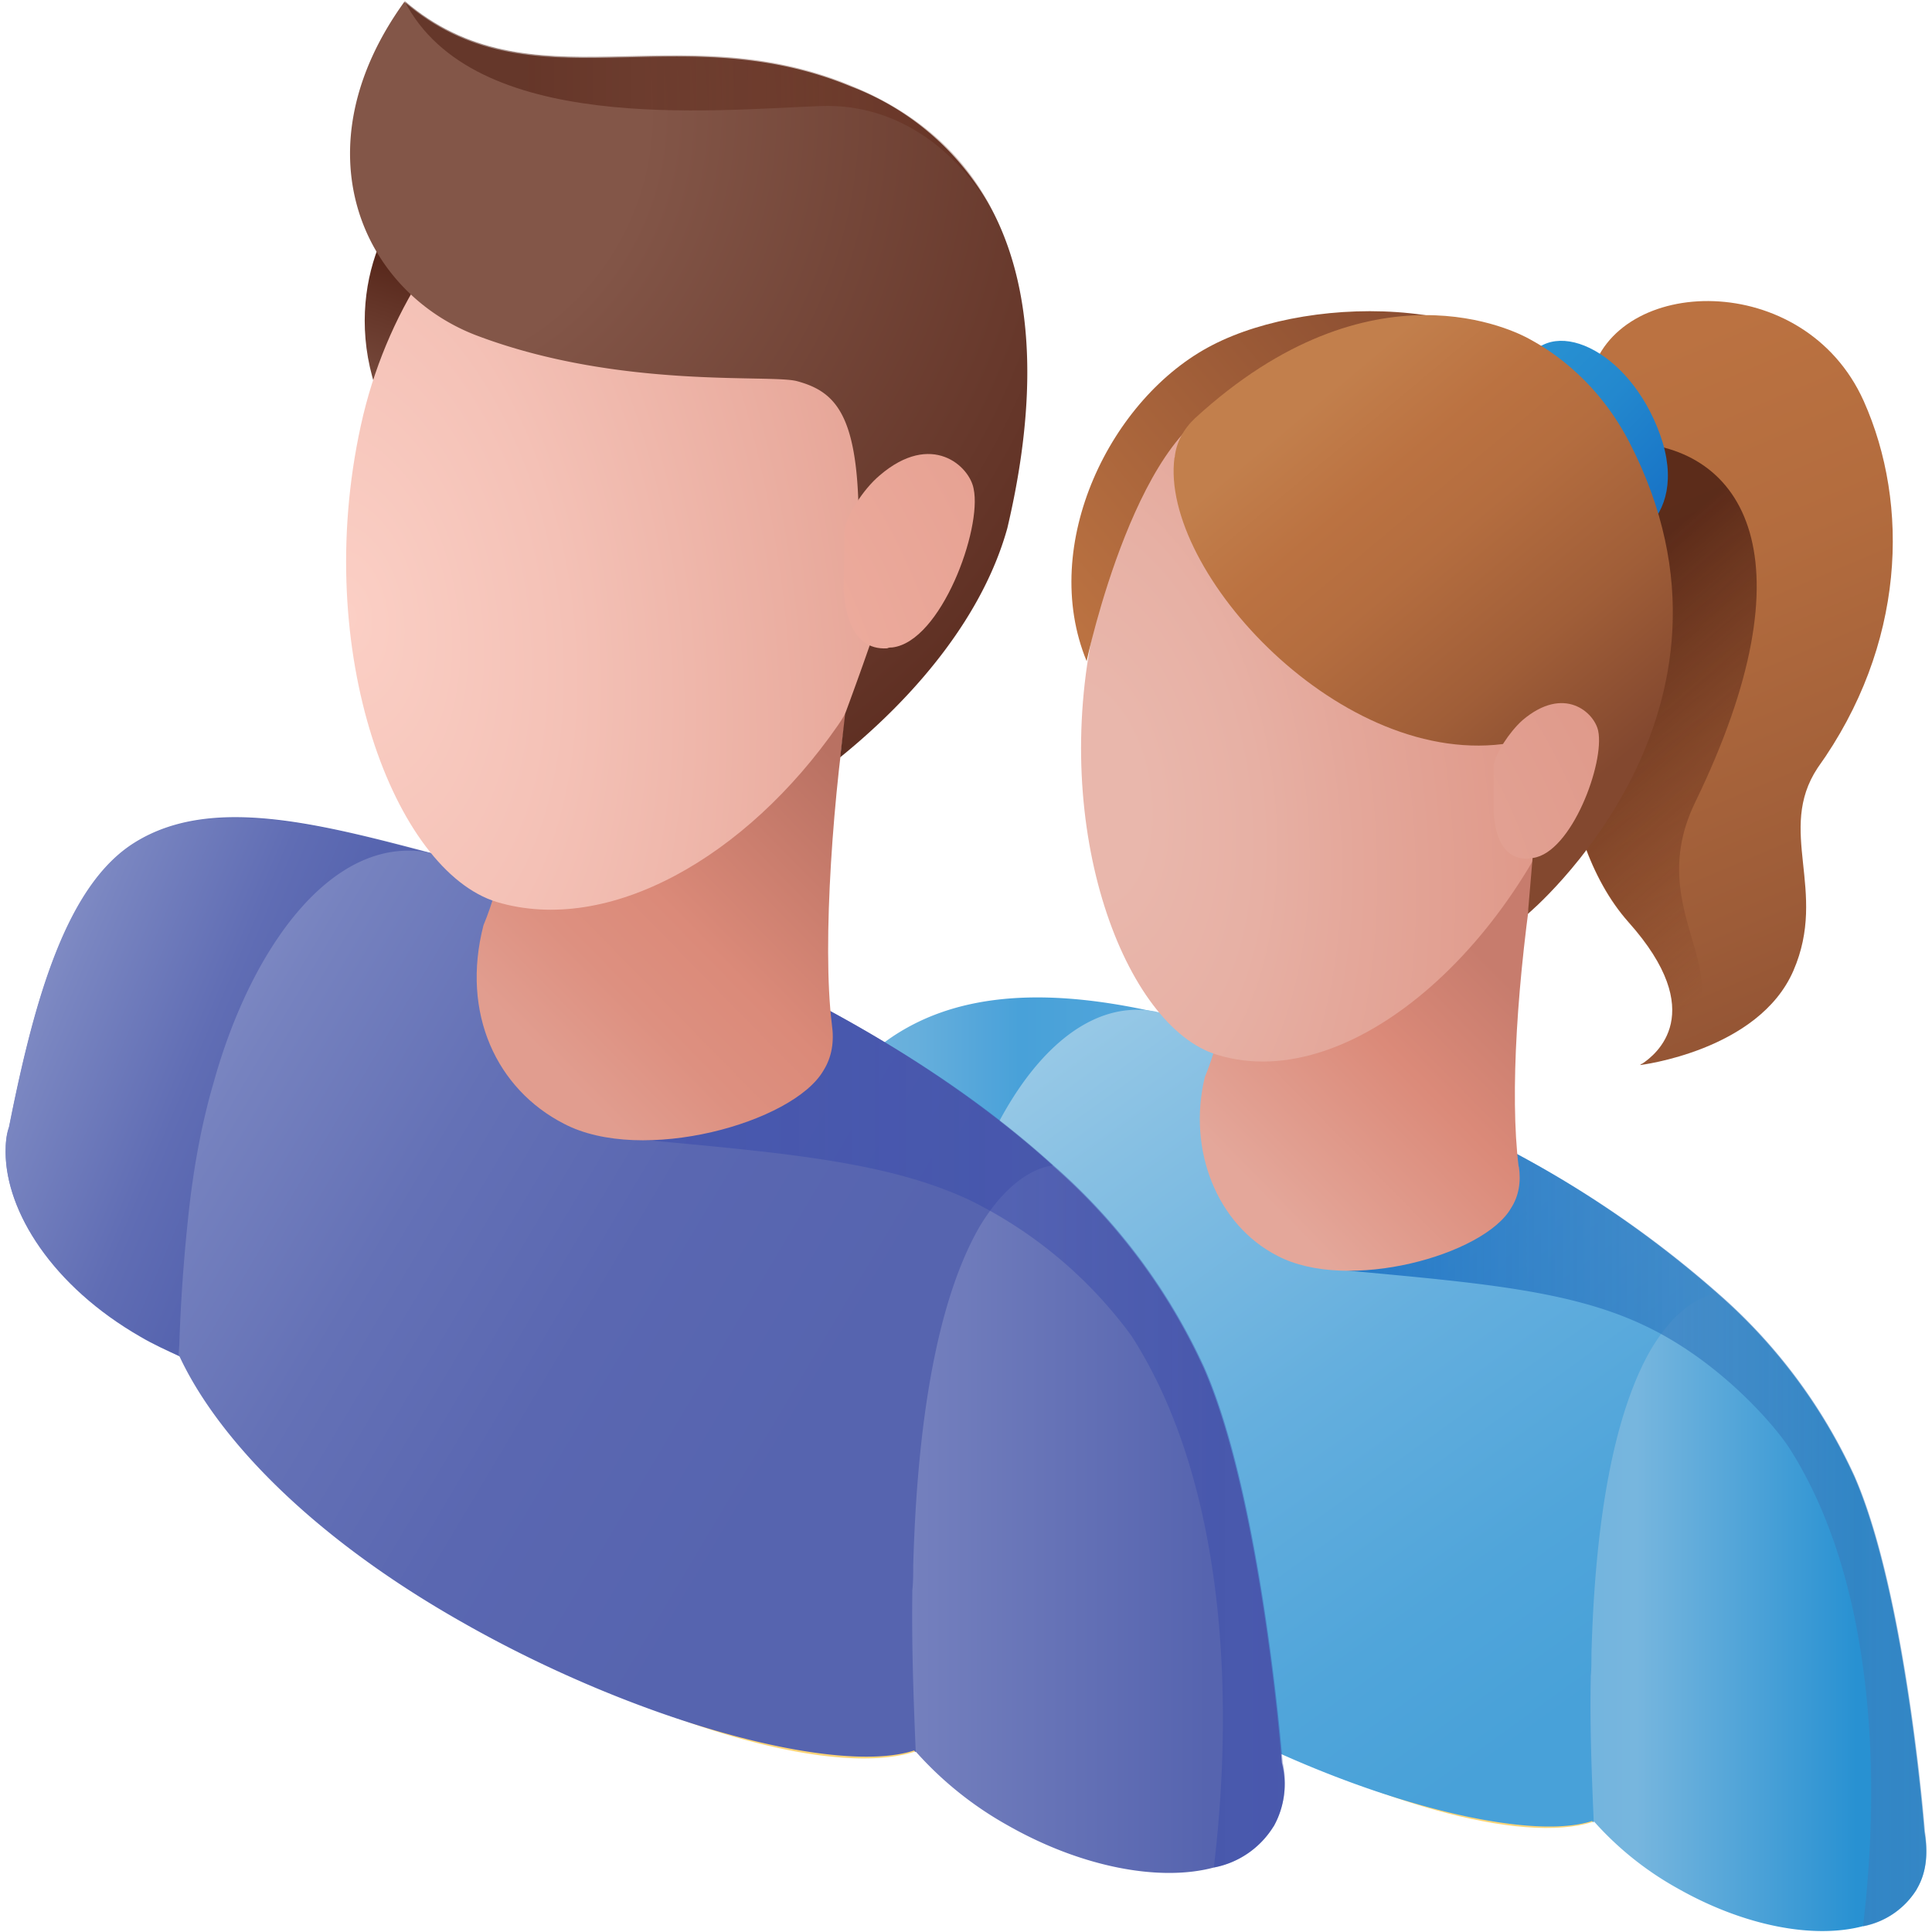 <svg xmlns="http://www.w3.org/2000/svg" fill="none" viewBox="0 0 86 86">
  <path fill="url(#a)" d="M80.91 34.18c-1.85 2.8.47 5.46-1.08 9.03-1.55 3.57-6.83 4.2-6.83 4.2s.03 0 .03-.03c.03 0 .03-.03.07-.03.6-.4 3-2.26-.61-6.3-3.44-3.87-3.47-11.42-2.86-17.07.4-4.11 1.18-7.21 1.18-7.21 1.07-4.51 9.5-4.82 12.15 1.08 2.06 4.61 1.86 10.88-2.05 16.33Z"/>
  <path fill="url(#b)" d="M73.1 47.32c.6-.4 3-2.26-.61-6.3-3.44-3.88-3.47-11.42-2.86-17.08l2.86-4.24c5.15.17 8.25 5.15 2.96 16.03-2.69 5.56 3.6 8.42-2.35 11.59Z" opacity=".84"/>
  <path fill="url(#c)" d="M67.84 16.26c1.08-2.32 4.68-.77 6.06 3.1 1.38 3.88-1.71 5.6-3.73 4.68-2.03-.94-2.33-7.78-2.33-7.78Z"/>
  <path fill="#FFD577" d="M72.42 79.99c-.3.5-.77.84-1.45 1.07 0 0-.03 0-.07.04-3.13 1-9.93-.81-16.94-4.82-6.23-3.54-10.88-7.81-12.32-10.98-.07-.17-.14-.3-.2-.47-.38-.98-.38-1.82.03-2.5.03-.06.07-.1.1-.13.47-.67 1.35-1.04 2.53-1.18 1.71-.2 4.07.17 6.77 1.01 2.76.85 5.89 2.23 9.05 4.01 4.42 2.53 8.02 5.4 10.28 7.95.13.17.3.34.44.5l.2.24c1.65 2.16 2.32 4.04 1.58 5.26Z"/>
  <path fill="url(#d)" d="M85.32 84.1a3.6 3.6 0 0 1-2.39 1.64c-2.19.58-5.29 0-8.25-1.68A14.2 14.2 0 0 1 71 81.13l-.07-.07c-1.85-2.12-2.56-4.44-1.58-6.1.17-.3.4-.57.67-.77L50.6 64.32c0 .04-.04.07-.07.1-1.28 2.16-5.02 2.46-8.86.88l-.23-.1c-.5-.24-1.05-.47-1.55-.77-3.54-2.03-5.76-5.02-5.76-7.41 0-.34.03-.68.13-.98 2.2-11.05 8.7-13.27 18.6-10.64l.13.03c.77.2 1.55.44 2.32.7a79.3 79.3 0 0 1 10.71 4.49 47.05 47.05 0 0 1 10.44 6.97 24.1 24.1 0 0 1 6.07 8.12c2.02 4.6 2.93 13.37 3.13 15.82.17.95.1 1.82-.34 2.56Z"/>
  <path fill="url(#e)" d="M76.43 57.59c-.3.03-1.62.27-2.93 2.46-1.25 2.15-2.46 6.13-2.66 13.6 0 .34 0 .64-.03.98v.13c-.04 1.89.03 3.98.13 6.27v.1l-.07-.07c-3.13 1.01-11.18-1.18-18.18-5.18-6.23-3.54-9.64-7.45-11.08-10.61l-.24-.1.03-.14v-.23a68.54 68.54 0 0 1 .34-4.99c.2-1.99.54-3.87 1.04-5.59 1.52-5.42 4.79-9.9 8.63-9.2l1.41.34c.1.04.14.04.14.04.77.2 1.55.43 2.32.7a79.3 79.3 0 0 1 10.71 4.48 47.16 47.16 0 0 1 10.44 7Z"/>
  <path fill="url(#f)" d="M85.32 84.1a3.6 3.6 0 0 1-2.39 1.65c.84-7.04.4-15.56-3.3-21.32-.64-.98-3.1-3.88-6.5-5.46-3.3-1.55-7.44-1.88-13.24-2.42l4.18-4.11 1.99-1.82a47.05 47.05 0 0 1 10.44 6.97 24.1 24.1 0 0 1 6.06 8.12c2.02 4.61 2.93 13.37 3.13 15.83.14.94.07 1.82-.37 2.56Z" opacity=".8"/>
  <path fill="url(#g)" d="M67.6 51.93c-.4-3.23-.06-8.39.75-13.6.33-2.06-2.3-.78-5.46-2.6-3.64-2.05-7.58-2.09-8.79 0-.2.37-.34.74-.34 1.18v.34c.81 3.5 1.38 7.03-.13 10.7-.78 3.24.54 6.57 3.23 7.95 3.13 1.65 9.2-.03 10.4-2.12.35-.54.45-1.18.35-1.85Z"/>
  <path fill="url(#h)" d="M70.64 32.77C68 41.69 60.26 48.83 54.17 46.95c-4.08-1.25-7.45-10-5.46-19.1 2.66-12.2 10.14-14.72 16.37-12.93 6.26 1.81 8.18 8.92 5.56 17.85Z"/>
  <path fill="url(#i)" d="M48.37 29.43c-2.14-5.19 1.08-11.75 5.6-14.07 4.5-2.33 13.53-2.33 16.33 2.66 2.8 4.98-10.3-.88-15.26-.17-4.34.6-6.67 11.58-6.67 11.58Z"/>
  <path fill="url(#j)" d="M52.28 20.37c-.67 5.05 7.48 13.95 14.96 12.7 2.22-.37 1.38.67 1.17 2.9l-.4 4.71s10.74-8.96 4.51-21.01c-1.58-3.04-3.9-4.28-4.44-4.58-.54-.3-7-3.71-14.89 3.53-.5.47-.84 1.08-.9 1.75Z"/>
  <path fill="url(#k)" d="M66.5 34.01c.1-.5.67-1.41 1.27-1.95 1.86-1.58 3.2-.34 3.37.47.3 1.42-1.18 5.42-2.9 5.66-.06 0-.13 0-.2.03-1.38.07-1.51-1.55-1.55-2.02v-2.19Z"/>
  <path fill="url(#l)" d="M17.22 18.5c-2.25-4.67-.2-9.15 1.71-10.35 1.91-1.2 6.92 3.1 6.92 3.1l-8.63 7.26Z"/>
  <path fill="#FFD577" d="M42.4 76.74c-.33.56-.85.93-1.6 1.2 0 0-.04 0-.07.03-3.48 1.12-11.03-.9-18.8-5.34C15 68.7 9.85 63.96 8.25 60.44l-.23-.52c-.41-1.09-.41-2.02.04-2.77a.51.51 0 0 1 .11-.15c.52-.74 1.5-1.16 2.8-1.3 1.91-.23 4.53.18 7.52 1.12 3.06.93 6.54 2.46 10.05 4.44 4.9 2.8 8.9 5.98 11.4 8.82.15.2.34.38.49.57l.22.26c1.83 2.43 2.54 4.48 1.76 5.83Z"/>
  <path fill="url(#m)" d="M56.69 81.3a4 4 0 0 1-2.66 1.83c-2.39.64-5.87 0-9.16-1.87a15.76 15.76 0 0 1-4.07-3.25l-.07-.07c-2.06-2.36-2.84-4.94-1.76-6.77.19-.34.45-.63.75-.86L18.15 59.36c0 .04-.04.07-.07.11-.68 1.16-1.95 1.8-3.6 2.02-1.79.22-4-.11-6.23-1.05l-.27-.1c-.56-.27-1.16-.53-1.72-.87C2.34 57.23.25 53.9.25 51.25c0-.38.03-.75.15-1.09C1.52 44.52 2.94 39.4 6 37.5c3.6-2.24 8.75-.7 14.65.86l.15.04c.68.19 1.35.37 2.06.6.19.07.34.11.52.19a88 88 0 0 1 11.89 4.97 52.2 52.2 0 0 1 11.59 7.73 26.74 26.74 0 0 1 6.72 9.01c2.25 5.12 3.26 14.84 3.48 17.57a3.81 3.81 0 0 1-.37 2.84Z"/>
  <path fill="url(#n)" d="m24.17 41.64-9.68 19.89c-1.8.22-4-.12-6.24-1.05l-.27-.11c-.56-.26-1.16-.53-1.72-.86C2.34 57.26.25 53.94.25 51.28c0-.37.03-.74.15-1.08C1.52 44.56 2.94 39.44 6 37.53c3.6-2.24 8.75-.71 14.65.86l.15.04c.68.18 1.35.37 2.06.6l1.3 2.61Z"/>
  <path fill="url(#o)" d="M46.86 51.88c-.34.04-1.8.3-3.26 2.73-1.38 2.4-2.72 6.8-2.95 15.1 0 .38 0 .71-.04 1.09v.15c-.03 2.09.04 4.4.15 6.95v.1l-.07-.08c-3.48 1.13-12.41-1.3-20.19-5.75-6.9-3.92-10.95-8.37-12.55-11.88-.08-.03.07.04 0 0l.03-.4a76.12 76.12 0 0 1 .38-5.54c.22-2.2.6-4.3 1.16-6.2 1.68-6.02 5.3-11 9.56-10.2a157.5 157.5 0 0 0 1.72.4c.86.23 1.72.49 2.58.79a88.01 88.01 0 0 1 11.89 4.97c4.3 2.2 8.3 4.78 11.59 7.77Z"/>
  <path fill="url(#p)" d="M56.69 81.3a4 4 0 0 1-2.66 1.83c.94-7.81.45-17.27-3.66-23.66a19.62 19.62 0 0 0-7.21-6.05c-3.67-1.72-8.26-2.1-14.7-2.7l4.64-4.55 2.2-2.02c4.3 2.16 8.3 4.74 11.6 7.73a26.74 26.74 0 0 1 6.72 9.01c2.25 5.12 3.25 14.84 3.48 17.57a4.03 4.03 0 0 1-.41 2.84Z" opacity=".5"/>
  <path fill="url(#q)" d="M37.03 45.6c-.45-3.58.07-10.54.82-15.1.37-2.28-2.54-.85-6.06-2.87-4.03-2.28-8.4-2.32-9.75 0-.23.4-.38.82-.38 1.3v.38c.9 3.89 1.54 7.81-.14 11.88-1.01 3.93.6 7.3 3.58 8.83 3.48 1.83 10.2-.04 11.55-2.36.38-.6.49-1.3.38-2.05Z"/>
  <path fill="url(#r)" d="M39.72 24.37c-.79 2.66-.94 5.8-2.43 7.93-4.08 5.87-10.2 9.34-15.18 7.85-4.52-1.39-8.26-11.1-6.05-21.2C18.26 8.86 27.3 2.62 34.22 4.6c6.92 1.98 8.41 9.83 5.5 19.77Z"/>
  <path fill="url(#s)" d="M44.84 23.51c-1.05 3.78-3.9 7.33-7.44 10.2l.22-1.94s1.5-4.03 1.76-5.15c.26-1.13-1.16-2.7-1.16-2.7.08-5.34-.93-6.46-2.73-6.95-1.16-.33-7.92.38-14.31-2.05C16.13 12.97 13.25 6.66 18 .08c5.6 4.82 12.11.56 19.88 3.77a11.96 11.96 0 0 1 6.36 5.65c2.2 4.37 1.57 9.9.6 14.01Z"/>
  <path fill="url(#t)" d="M37.59 23.59c.1-.64.82-1.8 1.57-2.43 2.31-1.98 4-.41 4.18.6.38 1.79-1.45 6.8-3.62 7.06-.08 0-.15 0-.23.04-1.72.1-1.87-1.95-1.94-2.54l.04-2.73Z"/>
  <path fill="url(#u)" d="M44.2 9.42c-1.64-2.8-4.3-4.82-7.66-4.7C31.68 4.9 21.06 6.01 18 .03c5.6 4.82 12.11.56 19.88 3.78 3.18 1.3 5.16 3.28 6.32 5.6Z" opacity=".5"/>
  <defs>
    <linearGradient id="a" x1="71.16" x2="83.96" y1="16.61" y2="46.73" gradientUnits="userSpaceOnUse">
      <stop stop-color="#BB7241"/>
      <stop offset=".3" stop-color="#B36C3E"/>
      <stop offset=".76" stop-color="#9D5C38"/>
      <stop offset="1" stop-color="#8F5133"/>
    </linearGradient>
    <linearGradient id="b" x1="68.85" x2="80.22" y1="27.42" y2="40.5" gradientUnits="userSpaceOnUse">
      <stop offset=".05" stop-color="#3E150D" stop-opacity=".89"/>
      <stop offset=".44" stop-color="#46180D" stop-opacity=".53"/>
      <stop offset="1" stop-color="#5B1F0D" stop-opacity="0"/>
    </linearGradient>
    <linearGradient id="c" x1="67.32" x2="74.88" y1="16.68" y2="23.86" gradientUnits="userSpaceOnUse">
      <stop stop-color="#2891D2"/>
      <stop offset=".37" stop-color="#2388CE"/>
      <stop offset=".97" stop-color="#156EC4"/>
      <stop offset="1" stop-color="#146DC3"/>
    </linearGradient>
    <linearGradient id="d" x1="34.12" x2="85.75" y1="65.17" y2="65.17" gradientUnits="userSpaceOnUse">
      <stop stop-color="#77B6DE"/>
      <stop offset=".06" stop-color="#73B4DE"/>
      <stop offset=".13" stop-color="#66AFDC"/>
      <stop offset=".19" stop-color="#52A5DA"/>
      <stop offset=".22" stop-color="#48A1D9"/>
      <stop offset=".75" stop-color="#77B6DE"/>
      <stop offset=".94" stop-color="#2891D2"/>
    </linearGradient>
    <linearGradient id="e" x1="47.9" x2="71.48" y1="46.19" y2="78.92" gradientUnits="userSpaceOnUse">
      <stop stop-color="#96C8E6"/>
      <stop offset=".13" stop-color="#87C0E3"/>
      <stop offset=".46" stop-color="#65AFDE"/>
      <stop offset=".74" stop-color="#50A5DA"/>
      <stop offset=".92" stop-color="#48A1D9"/>
    </linearGradient>
    <linearGradient id="f" x1="59.87" x2="85.75" y1="68.17" y2="68.17" gradientUnits="userSpaceOnUse">
      <stop offset="0" stop-color="#146DC3"/>
      <stop offset="1" stop-color="#407CB8" stop-opacity=".6"/>
    </linearGradient>
    <linearGradient id="g" x1="51.41" x2="64.49" y1="53.87" y2="41.02" gradientUnits="userSpaceOnUse">
      <stop offset=".21" stop-color="#E4A79A"/>
      <stop offset=".68" stop-color="#DB8A79"/>
      <stop offset="1" stop-color="#C77C6D"/>
    </linearGradient>
    <linearGradient id="i" x1="45.07" x2="66.75" y1="31.99" y2="13.43" gradientUnits="userSpaceOnUse">
      <stop offset=".17" stop-color="#BB7241"/>
      <stop offset="1" stop-color="#83482F"/>
    </linearGradient>
    <linearGradient id="j" x1="58.94" x2="72.96" y1="17.53" y2="34.27" gradientUnits="userSpaceOnUse">
      <stop stop-color="#C27F4C"/>
      <stop offset=".21" stop-color="#BB7241"/>
      <stop offset=".39" stop-color="#B46D3F"/>
      <stop offset=".67" stop-color="#A05E38"/>
      <stop offset=".96" stop-color="#83482F"/>
    </linearGradient>
    <linearGradient id="l" x1="17.25" x2="22.82" y1="23.86" y2="6.49" gradientUnits="userSpaceOnUse">
      <stop offset=".23" stop-color="#835648"/>
      <stop offset=".79" stop-color="#48170B"/>
    </linearGradient>
    <linearGradient id="m" x1=".25" x2="57.17" y1="59.88" y2="59.88" gradientUnits="userSpaceOnUse">
      <stop stop-color="#818CC4"/>
      <stop offset=".06" stop-color="#7D88C2"/>
      <stop offset=".13" stop-color="#707DBC"/>
      <stop offset=".2" stop-color="#5C69B2"/>
      <stop offset=".22" stop-color="#5664AF"/>
      <stop offset=".61" stop-color="#818CC4"/>
      <stop offset=".94" stop-color="#5664AF"/>
    </linearGradient>
    <linearGradient id="n" x1="1.4" x2="13.57" y1="43.76" y2="48.9" gradientUnits="userSpaceOnUse">
      <stop stop-color="#818CC4"/>
      <stop offset=".11" stop-color="#7A86C1"/>
      <stop offset=".62" stop-color="#606DB4"/>
      <stop offset=".92" stop-color="#5664AF"/>
    </linearGradient>
    <linearGradient id="o" x1="7.23" x2="39.2" y1="45.82" y2="64.83" gradientUnits="userSpaceOnUse">
      <stop stop-color="#818CC4"/>
      <stop offset=".11" stop-color="#7682BF"/>
      <stop offset=".36" stop-color="#6471B6"/>
      <stop offset=".62" stop-color="#5A67B1"/>
      <stop offset=".92" stop-color="#5664AF"/>
    </linearGradient>
    <linearGradient id="p" x1="28.45" x2="57.17" y1="63.65" y2="63.65" gradientUnits="userSpaceOnUse">
      <stop offset="0" stop-color="#3648AA"/>
      <stop offset="1" stop-color="#3648AA" stop-opacity=".81"/>
    </linearGradient>
    <linearGradient id="q" x1="20.78" x2="35.32" y1="46.09" y2="31.82" gradientUnits="userSpaceOnUse">
      <stop offset=".09" stop-color="#E19D8F"/>
      <stop offset=".31" stop-color="#DD9080"/>
      <stop offset=".51" stop-color="#DB8A79"/>
      <stop offset="1" stop-color="#B97162"/>
    </linearGradient>
    <linearGradient id="u" x1="18.01" x2="44.21" y1="4.74" y2="4.74" gradientUnits="userSpaceOnUse">
      <stop offset=".21" stop-color="#48170B"/>
      <stop offset=".77" stop-color="#5B1F0D" stop-opacity=".6"/>
    </linearGradient>
    <radialGradient id="h" cx="0" cy="0" r="1" gradientTransform="rotate(-8.99 249.04 -288.88) scale(22.143 37.5)" gradientUnits="userSpaceOnUse">
      <stop offset=".12" stop-color="#E9B7AC"/>
      <stop offset=".35" stop-color="#E7B0A4"/>
      <stop offset=".54" stop-color="#E4A79A"/>
      <stop offset="1" stop-color="#DE9585"/>
    </radialGradient>
    <radialGradient id="k" cx="0" cy="0" r="1" gradientTransform="rotate(4.14 -591.25 694.73) scale(35.306)" gradientUnits="userSpaceOnUse">
      <stop stop-color="#E7B1A6"/>
      <stop offset=".38" stop-color="#E4A79A"/>
      <stop offset=".86" stop-color="#DE9585"/>
    </radialGradient>
    <radialGradient id="r" cx="0" cy="0" r="1" gradientTransform="matrix(23.872 -3.779 6.398 40.441 15.51 27.27)" gradientUnits="userSpaceOnUse">
      <stop stop-color="#FBCFC5"/>
      <stop offset=".4" stop-color="#F4C1B6"/>
      <stop offset="1" stop-color="#E6A597"/>
    </radialGradient>
    <radialGradient id="s" cx="0" cy="0" r="1" gradientTransform="translate(17.34 5.11) scale(49.708)" gradientUnits="userSpaceOnUse">
      <stop offset=".23" stop-color="#835648"/>
      <stop offset="1" stop-color="#48170B"/>
    </radialGradient>
    <radialGradient id="t" cx="0" cy="0" r="1" gradientTransform="rotate(4.14 -500.35 228.36) scale(44.179)" gradientUnits="userSpaceOnUse">
      <stop stop-color="#FDC4B8"/>
      <stop offset="1" stop-color="#DE9585"/>
    </radialGradient>
  </defs>
</svg>

